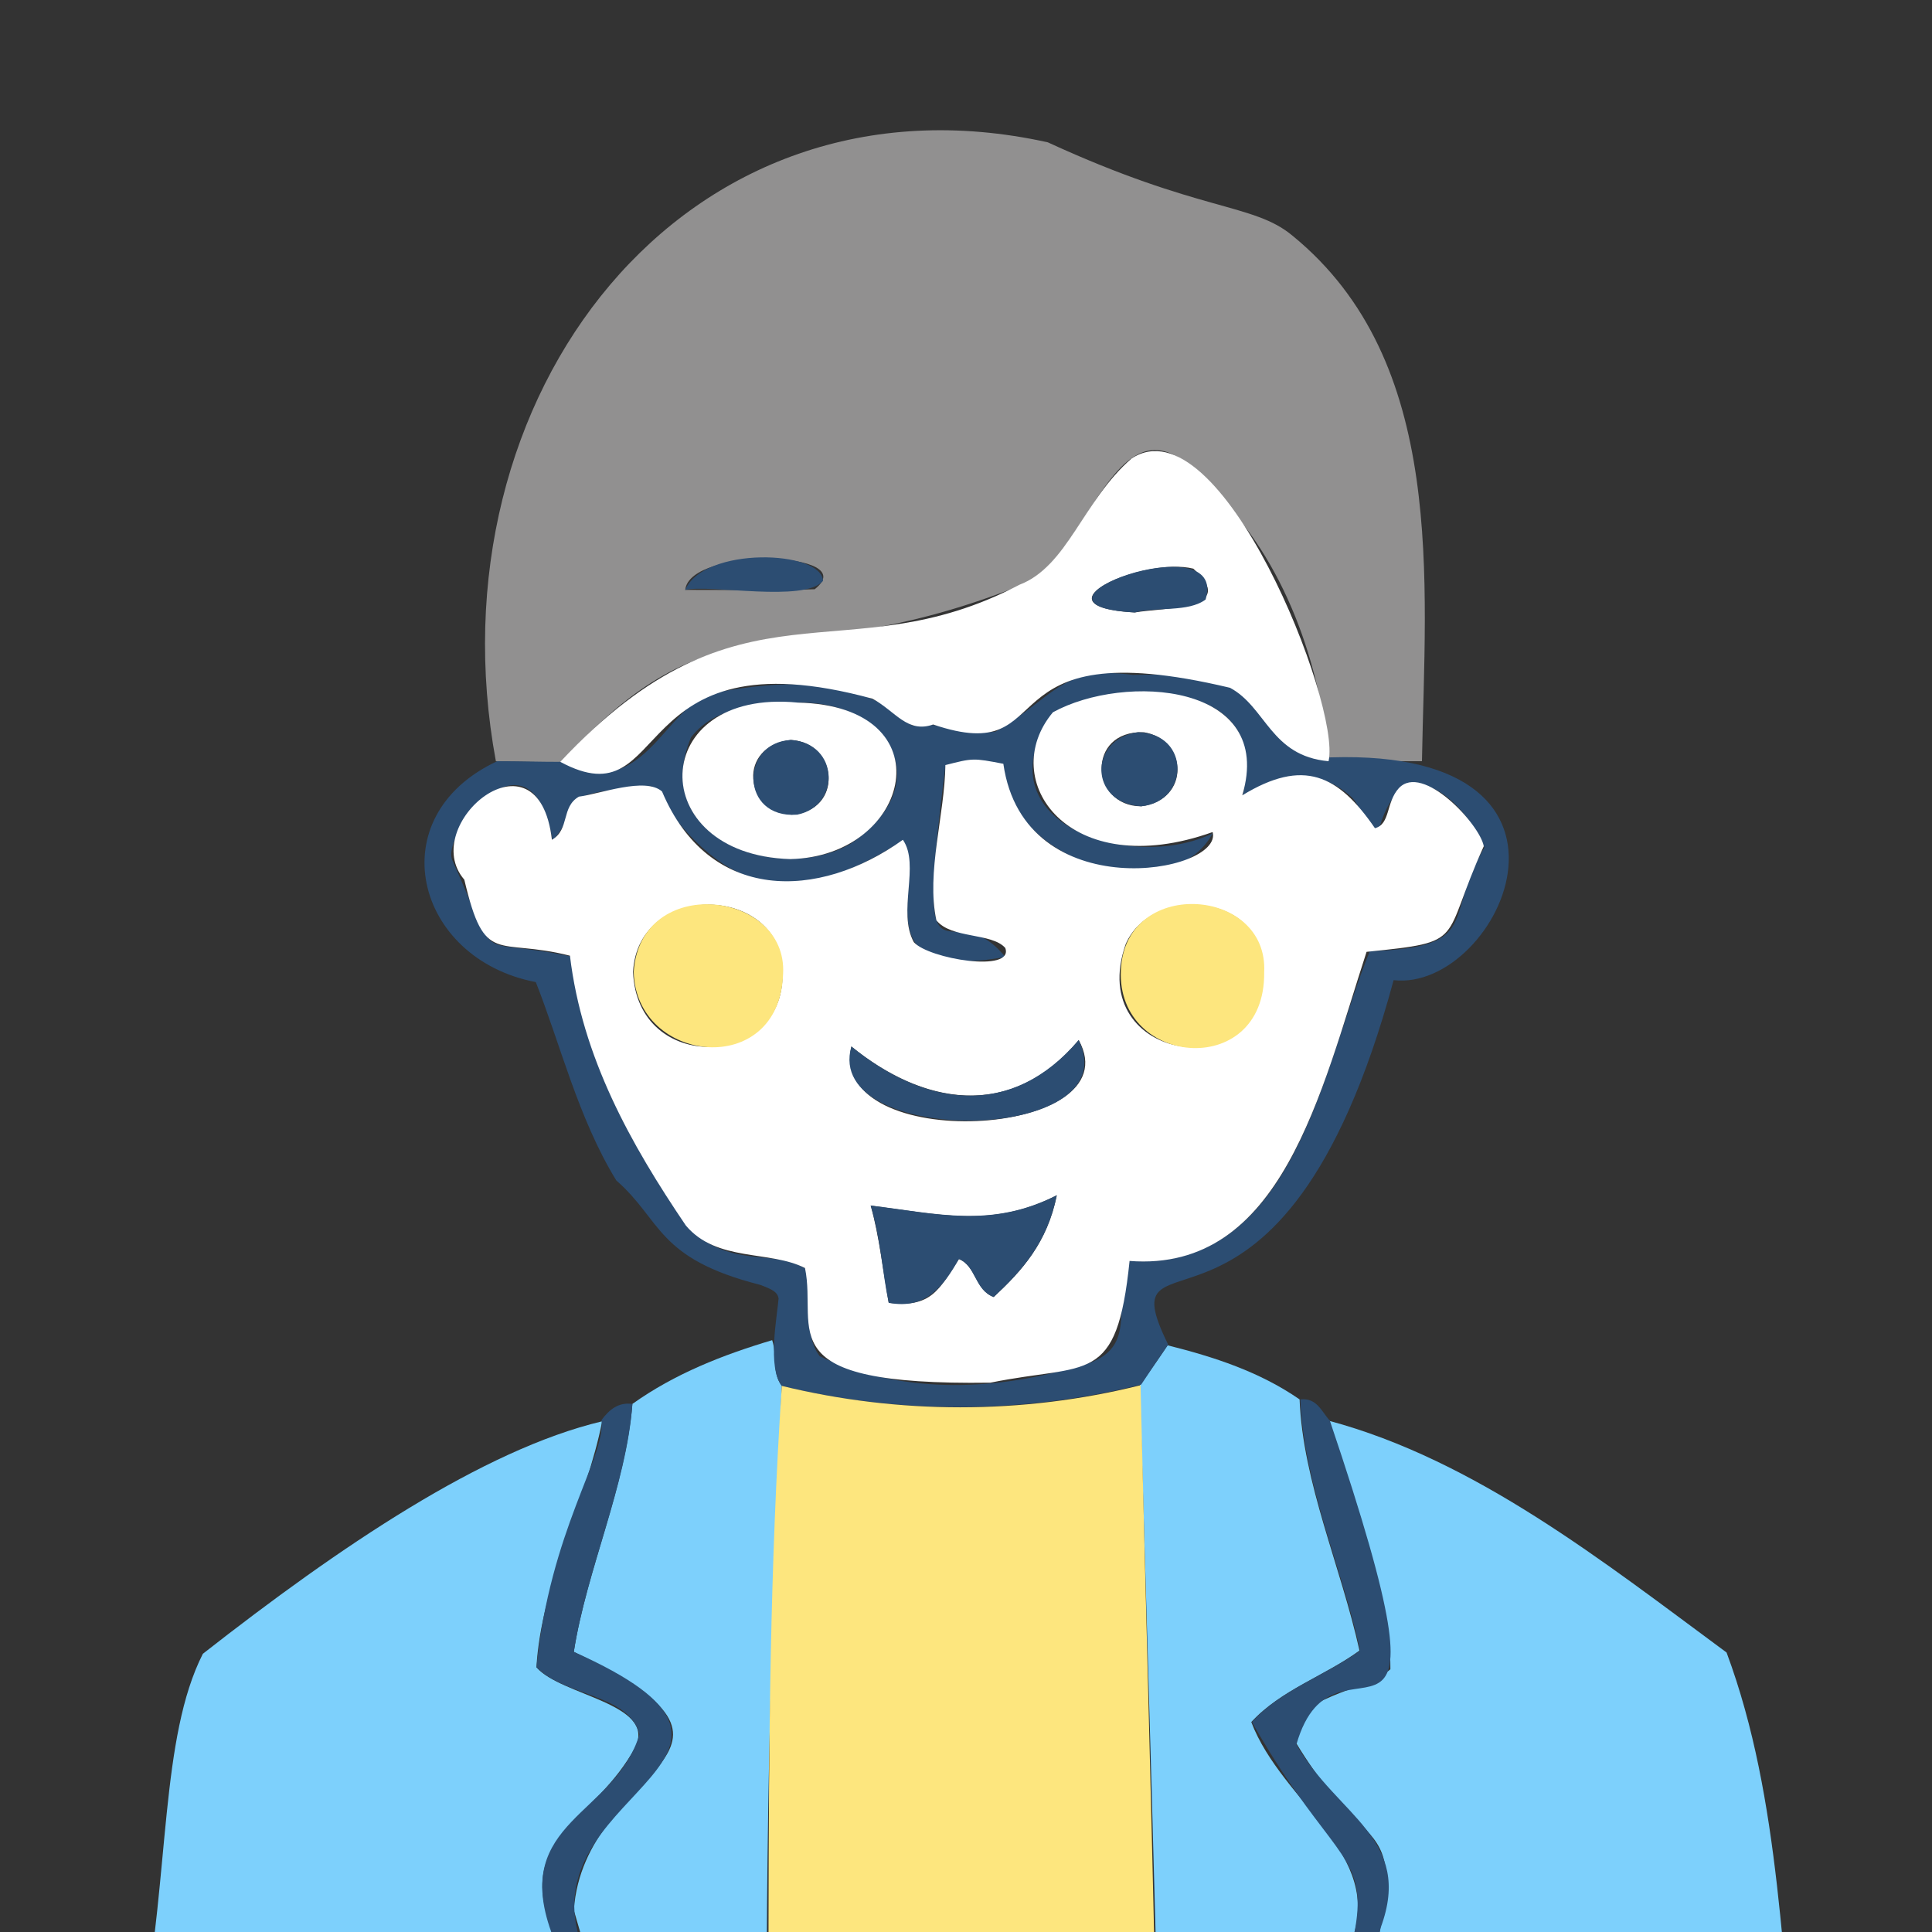 <?xml version="1.0" encoding="utf-8"?>
<!-- Generator: Adobe Illustrator 28.3.0, SVG Export Plug-In . SVG Version: 6.00 Build 0)  -->
<svg version="1.1" id="レイヤー_1" xmlns="http://www.w3.org/2000/svg" xmlns:xlink="http://www.w3.org/1999/xlink" x="0px"
	 y="0px" viewBox="0 0 300 300" style="enable-background:new 0 0 300 300;" xml:space="preserve">
<rect x="0" y="0" width="300" height="300" fill="#333333" stroke="none"/>
<style type="text/css">
	.st0{fill:none;}
	.st1{fill:#7DD0FC;}
	.st2{fill:#919090;}
	.st3{fill:#2C4D72;}
	.st4{fill:#FDE67E;}
	.st5{fill:#FFFFFF;}
</style>
<g>
	<path class="st0" d="M157.5,412c143.9-0.9,120.6,4,124.4-8.5c4.3-46.4-4-91.8-10.5-137.8c0.2-16-60-45.9-65.1-45
		c-1.4-1.4-2-3.6-4.6-3.3c-6.2-4.3-13.2-6.6-20.5-8.4c-10-18.9,20.1,3.9,35-56.6c19.7-0.5,24.8-28.8,4.5-34.2
		c1.3-29.9,2.6-73.5-28-85.7c-6.9-2-14.1-2.1-20.2-6.3C111.2-0.2,65.2,63,77,118.2c-14.7,7.2-13.8,20.9-4.6,29.6
		c6.6,6,12.9,0.9,12.9,11.5c19,56.8,40.4,28.9,34.6,48.6c-7.7,2.3-15.1,5.2-21.7,9.9c-2.2-0.3-3.6,1-4.8,2.6
		c-21.3,5.4-67.1,33.7-65.3,46c-8.5,60.1-14.8,115.8-9.5,140.8c-3.1,9.1,33.9,3.2,38.7,4.6C91.1,412.1,123.8,411.9,157.5,412z"/>
	<path class="st1" d="M206.3,220.6c22.8,6.1,42.7,21.9,61.8,36c8.6,23.1,8.4,48.8,11.6,73.5c9.2,106.8,2.8,78-35,81.8
		c2.8-22.1,5.9-13.1,0.5-30.6c4.4-24.5-0.6-25.7,4.4-33.6c0.7-1.9,0.4-3.8-0.5-6.1c-5.1-11.1,2.1-12.9,1.6-20.2
		c-10.4-11.6,0.8-18.6-5.5-21c-6.3,7.6-0.9,29.1-1.6,35.5c-1.4,25.9-1.6,50-2.6,75.8c-19.8,0-39.9,0.2-60.1,0
		c-0.4-6.9-0.6-13.9-0.2-20.8c9.5,3.8,23.9-63.4,27.4-65.9c13.1-49.6,6.7-31.1-7.4-55.3c-0.1-6.3,11.5-7.1,15.2-10.5
		C216,246.7,209.5,233.1,206.3,220.6z"/>
	<path class="st1" d="M116.1,411.7c-18.9,0.6-38.5,0.3-57.6,0.1c-2.2-95.2,0-120.2-5.3-108.3c2.6,17.2-6.7,16-3.5,22.4
		c2.6,4.1,3.7,8.3,2.3,12.7c-3.7,5.9-0.4,10.7,0.9,17c-0.8,7.9-0.8,14.4,1.5,22.5c0.3,3.4-0.2,6.1-1.2,9.6c-4.4,8.3,2.2,15.3,2,24.4
		c-21.9-0.9-29.1,2-36-1.4c-6.2-32.4,0.2-65,2.9-97.7c4.2-22.2,2.8-43.2,9.4-56.2c21.2-16.6,43.5-31.7,62-36.1
		C91.1,233,84,246,83.3,258.9c3.8,4.4,18.5,5.6,15.4,12.3c-6.2,11.6-18.3,13.8-13.3,27.6c4.3,20.2,27.6,102.4,32.9,91
		c0.3,0.5,0.6,1,0.9,1.4C118,397.7,121,411.4,116.1,411.7z"/>
	<path class="st2" d="M77,118.2C66.5,61.6,106.2,9.6,162.7,22.1c23.7,10.9,31.9,9.4,38,14.5c24,19.6,20.6,53.6,20.1,81.6
		c-4.8,0-9.6,0-14.4,0c-1.3-14.8-6.8-31.2-18.1-42.1c-15.4-19.5-18.7,12.9-31.6,15.5c-36.3,13.8-45.1-0.2-69.6,26.8
		C83.7,118.3,80.4,118.3,77,118.2z M106.4,91.6c7,0,13.6,0.1,20.1-0.1C134.1,85.6,107.1,84.8,106.4,91.6z"/>
	<path class="st1" d="M181.3,208.9c7.2,1.8,14.3,4.1,20.5,8.4c0.5,12.9,6.4,25.9,9.3,39c-5.5,4-12.2,6.1-16.8,11.1
		c4.8,12.6,20.8,20.5,15.5,34.2c-14.7,49.5-21.5,71.5-28.8,81.6c-0.5-56.2-2.4-111.9-4-168.1C178.5,213,179.9,211,181.3,208.9z"/>
	<path class="st1" d="M98.2,218c6.6-4.7,14-7.6,21.7-9.9c0.8,2.3-0.1,5,1.5,7.1c-4.8,100.3-0.3,152.3-3.3,166.8
		c-14.7-25.7-20.4-56.6-29-85.4c1.7-22.9,33.8-23.8,0-40.1C91.1,243.7,97.1,231.1,98.2,218z"/>
	<path class="st3" d="M121.4,215.2c-2.3-2.9-0.7-10.9-0.5-13.6c-0.2-1-1-1.4-2.9-2.1c-16.1-4.1-15.2-10-22.3-16.2
		c-5.9-9.6-8.7-21.2-12.5-30.8c-18.8-3.6-24.4-25.7-6-34.3c3.3,0,6.6,0.1,10,0.1c12.8,6.6,15.8-8.5,23.5-10.7
		c10.9-2,22.5-2.8,31,5.1c4.3-0.8,8.4,1.5,12.9,0.9c9.2-5.4,10.2-10.3,21.3-8.8c24.9-0.8,15.8,9.1,28.6,12.9
		c46.8-2.7,28.5,36.4,11.9,34.5c-17.4,64.4-45.1,36.1-35,56.6c-1.4,2-2.8,4.1-4.2,6.2C159.3,219.5,139.6,219.7,121.4,215.2z
		 M175.4,195.8c25.6,1.6,29.9-30,37.3-48.1c17.6-0.6,11.3-5.2,17.8-16.1c-3.5-8-12.7-15.6-16.3-3.1c-2.2,1.1-2.7-3.2-4.3-4.7
		c-5.6-5.1-11.7-3.3-17-0.1c5.4-21.5-24.9-16.4-29.4-12.9c-11.8,17,12.2,24.8,24.8,18.6c-6.5,12.1-32.1,4.5-32.5-10.6
		c-4.7-0.9-4.7-0.9-9,0.2c-4.9,38.6,0.6,18.8,9.3,29.6c-23,4.1-11.9-12.1-15.9-18.1c-18.4,11.9-28.7,7.1-39-8.4
		c-16.9,1.1-10.3,3-15.4,8.4c-3.4-19.3-17.7-0.6-15.5,3.2c7.6,17,2.6,11.5,18.3,14.8c1.8,15.3,9.6,30,18.7,42.5
		c6.5,6,12.7,2.9,17.8,6c1,3.5-0.5,10.2,2.2,13.6c12.4,5.8,26.5,5.5,39.5,1.7C178,210,172,202.1,175.4,195.8z M123.9,109.1
		c-6.4,0.3-12.8,0.5-16.6,5.4c-6.6,15.8,13.9,22.9,24.8,16.5C146,121.6,137.8,108.8,123.9,109.1z"/>
	<path class="st3" d="M181.1,383.2c5-7.8,9.5-17,11.7-26.4c25.3-81.5,22.2-53.1,1.6-89.4c4.5-5,11.2-7.1,16.8-11.1
		c-2.8-12.9-8.7-25.5-9.3-39c2.6-0.3,3.3,1.9,4.6,3.3c21.2,62.7,0.9,29-5.2,50.3c6.4,11.1,18.2,14.6,13.1,28.4
		c-5.6,25.6-26.6,98.3-33.4,91.7c0,0,0.1,0,0.1,0C181,388.5,181,385.9,181.1,383.2z"/>
	<path class="st3" d="M98.2,218c-0.9,12.6-7.1,25.7-9.1,38.5c36.5,16.3-5,21.3,0.6,43.5c13.4,45.3,21.8,75.6,28.4,82
		c0.3,2.6,0.6,5.2,0.1,7.8c-5.6,8.9-19.9-46.3-20.5-47.6c-4.6-13.7-9.9-27.5-12.1-42.2c-6.2-17.2,9.9-18.1,13.7-30.7
		c-1.7-6.3-11.4-5.8-16-10.4c2.1-21.3,10.8-32.7,10.1-38.4C94.6,218.9,96,217.7,98.2,218z"/>
	<path class="st3" d="M55.1,412c-0.1-6-2.6-12.3-3.8-18.6c0.6-4.1,3-7.2,3.1-11.8c-1.1-9.7-2.5-18.4-1.9-28.5
		c-6.7-14.1,5.4-15.5-3.3-28.3c-0.5-1.7-0.3-3,0.8-5c8-8-0.3-14.4,4.6-19c4.6,4.3,2.4,12.1,2.3,18.1c-1.5,31.5,2.4,61.3,1.5,92.8
		C57.3,411.9,56.2,412,55.1,412z"/>
	<path class="st4" d="M118.2,389.8c0.5-2.6,0.2-5.2-0.1-7.8c2.6-55.3-0.4-111.2,3.3-166.8c18,4.4,37.3,4.5,55.7-0.1
		c1.4,58.4,3.8,138,3.7,196.9c-20.6,0-41.4-0.3-62-0.3C118.5,411.2,118.5,390.3,118.2,389.8z"/>
	<path class="st5" d="M206.3,118.2c-9-0.8-9.7-8.4-15.3-11.4c-39-9.3-25.7,12.6-46.1,5.7c-4,1.4-5.8-2-9.4-4
		c-38.8-10.6-31,19.2-48.5,9.8c28.2-30.1,44-13.2,71.3-27.5c7.4-2.8,9.9-13.1,17.4-19.6C189.5,62.1,208.3,109.5,206.3,118.2z
		 M176.2,95.1c4.8-0.8,16.2-0.4,9.1-6.8C177.7,86.4,159.9,94.2,176.2,95.1z"/>
	<path class="st3" d="M106.4,91.6c2.9-6.8,21.2-6.2,21.4-1.4C124.9,93.6,110.3,90.7,106.4,91.6z"/>
	<path class="st5" d="M175.4,195.8c-2,19.5-6.4,15.8-21.6,18.9c-34.9,0.5-26.8-8.1-28.8-17.8c-5.5-2.8-13.7-0.9-18.5-6.6
		c-8.6-12.7-16.1-26.1-18-41.9c-11.4-2.9-13.2,1.8-16.4-11.8c-7.3-8.5,11.5-24.3,13.6-6.2c2.8-1.6,1.4-5.1,4.2-6.7
		c3.2-0.4,10.3-3.1,12.9-0.8c7.3,17.3,24.3,16.9,37.4,7.5c2.7,3.9-0.9,11.2,1.7,15.9c2.3,2.6,15.6,4.8,14.2,0.9
		c-2.1-2.4-8.4-1.4-10.7-4.3c-1.6-7.4,1.3-16.4,1.4-24.1c4.3-1.1,4.3-1.1,9-0.2c3.2,22.5,34.2,17,32.5,10.6
		c-22.4,8-33.6-8.1-24.8-18.6c11.1-6.1,34.6-4.6,29.4,12.9c9.5-5.8,14.9-3.2,20.6,5.1c2.4-0.6,1.7-4,3.7-6.2c3.7-4,12.6,5.6,13.2,9
		c-6.8,15-2.4,14.8-18.2,16.4C205.1,169.6,199,197.6,175.4,195.8z M121.5,151.2c0.3-13.9-22.4-14.6-23.2-0.3
		C98.9,166.9,121.8,165.9,121.5,151.2z M196.1,151c0.5-12.5-17.3-13.7-21.3-4.4C168.3,165.1,196.7,168.9,196.1,151z M164.1,185.6
		c-9.9,5.1-18.1,3-28.9,1.6c1.3,4.6,1.9,10,2.8,15.1c6.6,0.8,7.8-2,10.9-6.8c2.7,1.1,2.5,4.8,5.4,5.9
		C158.7,197.3,162.6,193,164.1,185.6z M167.5,161.5c-10.7,12.8-24.5,9.8-35.3,1C128.6,179.4,176,176.8,167.5,161.5z M177.2,125.2
		c7.7-1,7.2-10.4,0.4-11.5C168.6,113.4,169.3,125.2,177.2,125.2z"/>
	<path class="st5" d="M123.9,109.1c23.2,0.5,17.7,23.9-1.2,24.3C99.9,132.7,100.5,106.8,123.9,109.1z M122.8,114.9
		c-8.4,1-7.2,11.1,0.1,11.6C131.1,125.9,130.1,115.3,122.8,114.9z"/>
	<path class="st3" d="M176.2,95.1c-20.9-1.1,14.7-14,11-2C184.5,95.1,179.7,94.2,176.2,95.1z"/>
	<path class="st4" d="M121.6,151.2c-0.5,16.5-22.9,14-23.2-0.3C99.4,135.6,122.3,138.2,121.6,151.2z"/>
	<path class="st4" d="M196.3,151c0.2,17-23.7,14.6-22.2-1.1C175.4,136.2,197,137.9,196.3,151z"/>
	<path class="st3" d="M164.1,185.6c-1.5,7.4-5.4,11.7-9.8,15.8c-3-1.1-2.7-4.8-5.4-5.9c-2.4,4.2-5.1,7.9-10.9,6.8
		c-1-4.7-1.2-9.7-2.8-15.1C145.4,188.4,153.8,190.8,164.1,185.6z"/>
	<path class="st3" d="M167.5,161.5c7.9,16.3-39.8,16.7-35.3,1C143.9,172,157.1,173.7,167.5,161.5z"/>
	<path class="st3" d="M177.2,125.2c-8.2-0.5-8.1-10.5-0.5-11.5C184.9,113.9,184.7,124.5,177.2,125.2z"/>
	<path class="st3" d="M122.8,114.9c7.5,0.5,7.8,10.2,1,11.6C114.9,127.2,114.9,115.3,122.8,114.9z"/>
</g>
</svg>
